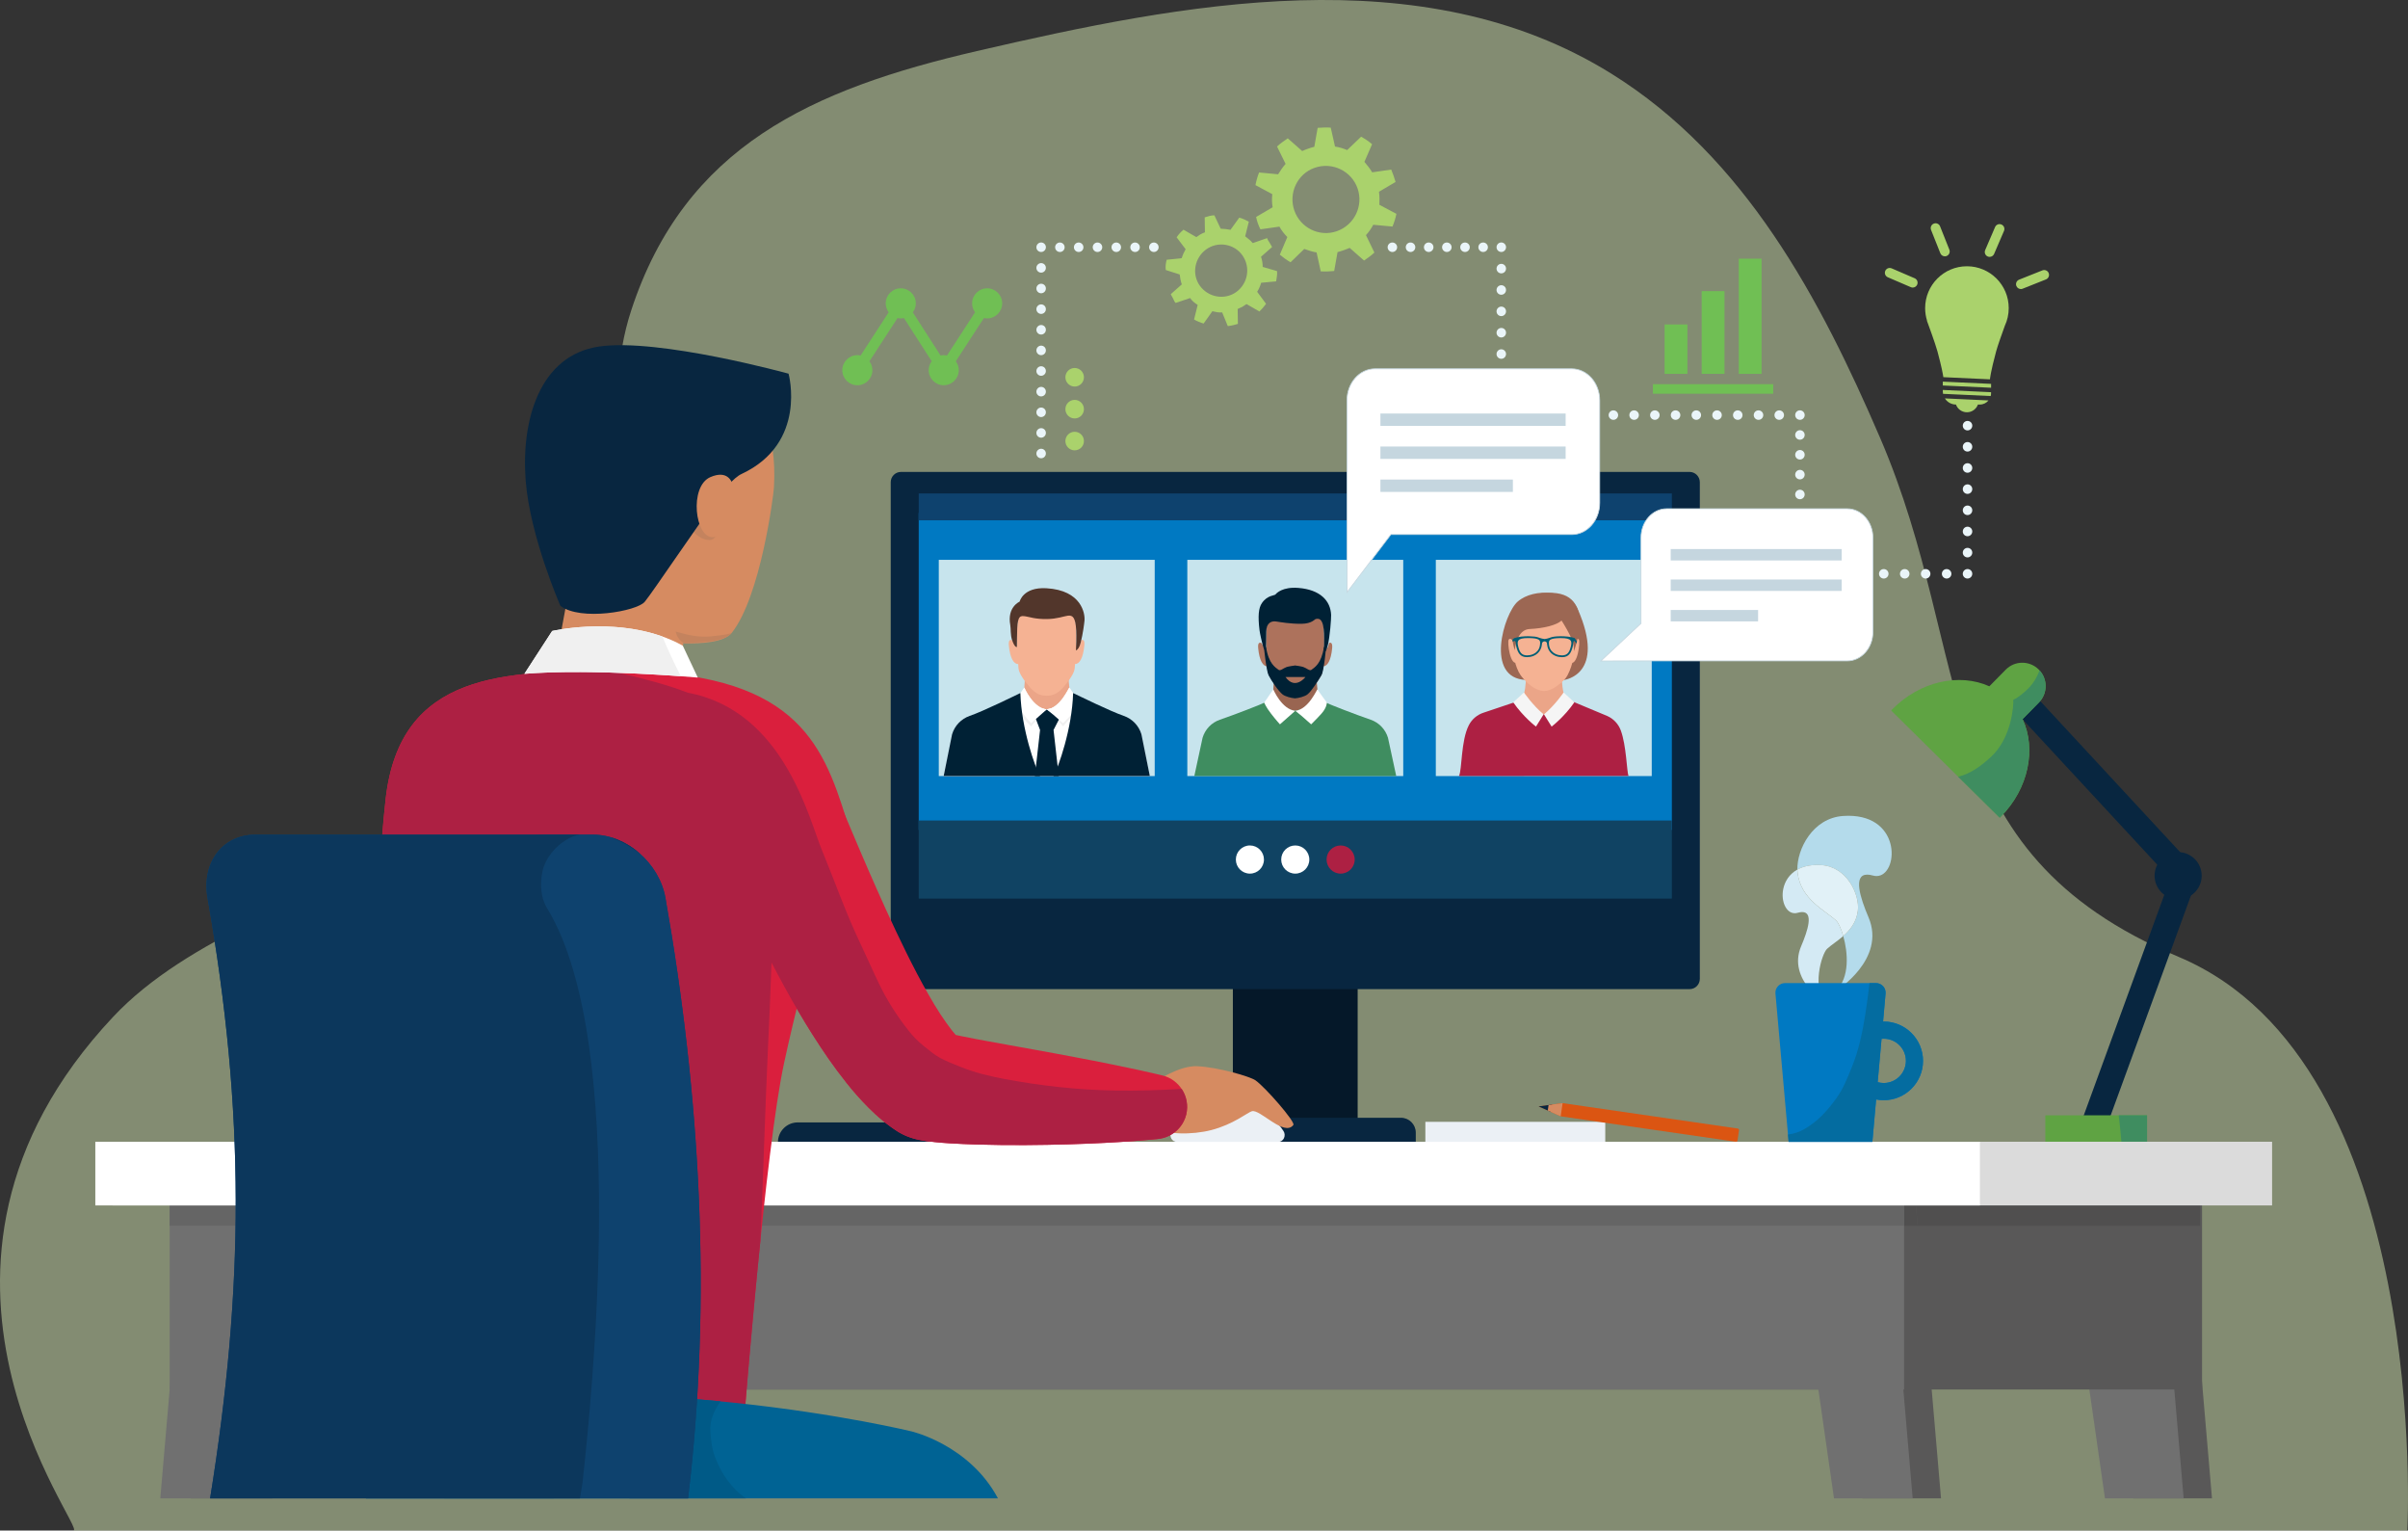<?xml version="1.0" encoding="utf-8"?>
<!-- Generator: Adobe Illustrator 25.0.1, SVG Export Plug-In . SVG Version: 6.00 Build 0)  -->
<svg version="1.1" id="Layer_1" xmlns="http://www.w3.org/2000/svg" xmlns:xlink="http://www.w3.org/1999/xlink" x="0px" y="0px"
	 viewBox="0 0 960 610" style="enable-background:new 0 0 960 610;" xml:space="preserve">
<rect x="0" y="0" width="960" height="610" fill="#333333" stroke="none"/>
<style type="text/css">
	.st0{opacity:0.5;fill:#D4E7B3;}
	.st1{fill:#082640;}
	.st2{fill:#051829;}
	.st3{fill:#0079C2;}
	.st4{fill:#104363;}
	.st5{fill:#0E426E;}
	.st6{fill:#FFFFFF;}
	.st7{fill:#AD2043;}
	.st8{fill:#595858;}
	.st9{fill:#707070;}
	.st10{clip-path:url(#SVGID_2_);fill:#504F4F;}
	.st11{fill:#504F4F;}
	.st12{fill:#656565;}
	.st13{fill:#DBDBDB;}
	.st14{fill:#EBF0F5;}
	.st15{fill:#D68B61;}
	.st16{fill:#DA1F3D;}
	.st17{fill:#006394;}
	.st18{fill:#005A87;}
	.st19{fill:#C4835E;}
	.st20{fill:#E89F77;}
	.st21{fill:#F0F0F0;}
	.st22{fill:#0C375C;}
	.st23{fill:#B4DBEB;}
	.st24{fill:#D4EAF4;}
	.st25{fill:#E1F1F7;}
	.st26{fill:#046CA0;}
	.st27{fill:#DB5512;}
	.st28{fill:#5FA343;}
	.st29{fill:#3F8D60;}
	.st30{fill:#C7E4ED;}
	.st31{fill:#EBA588;}
	.st32{fill:#F5B293;}
	.st33{fill:#52362B;}
	.st34{fill:#002135;}
	.st35{fill:#9C6753;}
	.st36{fill:#F5F5F5;}
	.st37{fill:#025E75;}
	.st38{fill:#996551;}
	.st39{fill:#AD725C;}
	.st40{fill:#AAD26C;}
	.st41{fill:#FFFFFF;stroke:#C5D6DF;stroke-width:0.315;stroke-miterlimit:10;}
	.st42{fill:#C5D6DF;}
	.st43{fill:#70BF54;}
	.st44{clip-path:url(#SVGID_4_);fill:#EAF5F9;}
	.st45{fill:#EAF5F9;}
</style>
<path class="st0" d="M29.27,610c0.02,0,930.46,0,930.46,0s9.9-186.17-91.18-228.64c-101.08-42.46-80.84-118.33-119.07-207
	C725.77,119.37,695.91,62.6,642.33,29.31c-75.61-46.97-171.27-27.83-252.86-8.96c-65.83,15.23-116.44,37.98-137.84,103.41
	c-12.63,38.62,1.56,74.11,1.01,112.79c-1.45,100.71-149.01,106.44-207.48,168.65C-49.55,505.97,35.04,610,29.27,610z"/>
<path class="st1" d="M432.28,447.33H318.04c-4.36,0-7.9,3.54-7.9,7.91h130.03C440.17,450.87,436.64,447.33,432.28,447.33"/>
<rect x="491.51" y="366.46" class="st2" width="49.75" height="82.45"/>
<path class="st1" d="M673.58,188.08H359.2c-2.26,0-4.09,1.83-4.09,4.09v197.95c0,2.26,1.83,4.1,4.09,4.1h314.38
	c2.26,0,4.09-1.83,4.09-4.1V192.17C677.66,189.91,675.83,188.08,673.58,188.08"/>
<rect x="366.27" y="204.44" class="st3" width="300.25" height="126.33"/>
<rect x="366.27" y="327.01" class="st4" width="300.25" height="31.12"/>
<rect x="366.27" y="196.67" class="st5" width="300.25" height="10.7"/>
<path class="st1" d="M558.51,445.48h-84.24c-3.27,0-5.92,2.65-5.92,5.92v3.93h96.08v-3.93
	C564.43,448.13,561.78,445.48,558.51,445.48"/>
<path class="st6" d="M498.3,336.96c-3.1,0-5.6,2.51-5.6,5.61c0,3.1,2.51,5.61,5.6,5.61c3.1,0,5.6-2.51,5.6-5.61
	C503.91,339.48,501.4,336.96,498.3,336.96"/>
<path class="st6" d="M516.39,336.96c-3.1,0-5.61,2.51-5.61,5.61c0,3.1,2.51,5.61,5.61,5.61c3.1,0,5.6-2.51,5.6-5.61
	C521.99,339.48,519.48,336.96,516.39,336.96"/>
<path class="st7" d="M534.48,336.96c-3.1,0-5.61,2.51-5.61,5.61c0,3.1,2.51,5.61,5.61,5.61c3.1,0,5.6-2.51,5.6-5.61
	C540.08,339.48,537.57,336.96,534.48,336.96"/>
<polyline class="st8" points="881.86,597.18 869.66,455.04 830.1,455.04 850.49,597.18 881.86,597.18 "/>
<polyline class="st9" points="870.56,597.18 858.36,455.04 818.79,455.04 839.19,597.18 870.56,597.18 "/>
<path class="st8" d="M108.56,597.18l20.4-142.14H93.89c-1.53,0-3.01,0.42-4.38,0L76.09,597.18H108.56"/>
<rect x="100.58" y="455.04" class="st8" width="777.31" height="98.74"/>
<path class="st8" d="M220.69,597.18l20.4-142.14l-47.4,4.02c-1.53,0-3.01,0.41-4.38,0l-12.1,138.12H220.69"/>
<polyline class="st8" points="773.83,597.18 761.63,455.04 722.06,455.04 742.46,597.18 773.83,597.18 "/>
<polyline class="st9" points="762.53,597.18 750.33,455.04 710.76,455.04 731.16,597.18 762.53,597.18 "/>
<path class="st9" d="M95.21,597.18l20.4-142.14H80.55c-1.53,0-3.01,0.42-4.38,0L63.9,597.18H95.21"/>
<rect x="67.65" y="455.04" class="st9" width="691.46" height="98.74"/>
<g>
	<defs>
		<polyline id="SVGID_1_" points="877.11,488.53 764.51,488.53 761.63,455.04 877.11,455.04 877.11,488.53 		"/>
	</defs>
	<clipPath id="SVGID_2_">
		<use xlink:href="#SVGID_1_"  style="overflow:visible;"/>
	</clipPath>
	<rect x="761.63" y="455.04" class="st10" width="115.48" height="33.49"/>
</g>
<polyline class="st11" points="764.51,488.53 759.11,488.53 759.11,455.04 761.63,455.04 764.51,488.53 "/>
<rect x="67.65" y="455.04" class="st12" width="691.46" height="33.49"/>
<rect x="44.88" y="455.04" class="st13" width="860.94" height="25.38"/>
<rect x="38" y="455.04" class="st6" width="751.33" height="25.38"/>
<path class="st14" d="M501.72,440.82c-4.81-2.31-24.49,1.98-31.11,5.61c-3.01,1.66-3.9,3.89-3.98,5.83
	c-0.06,1.54,1.07,2.83,2.48,2.83h40.56c2.03,0,3.2-2.52,2.01-4.33C509.12,446.84,504.7,442.25,501.72,440.82"/>
<path class="st15" d="M500.51,430.55c-2.13-1.49-14.64-5.18-23.17-5.61c-7.18-0.37-16.44,5.99-16.44,5.99
	c-4.86,5.98-6.2,11.94,0.33,18.35c3.04,2.98,14.01,3.1,21.71,1.1c8.84-2.29,14.41-7.01,16.16-7.51c3.27-0.91,12.82,10.3,16.53,5.49
	C516.55,447.19,504.43,433.29,500.51,430.55"/>
<path class="st16" d="M245.95,267.43c-44.43,0-86.4,0.02-92.2,50.88c-4.18,36.7-6.97,125.48-5.34,157.38
	c1.28,25.09,33.31,89.78,33.31,89.78l115.15-2.4c0,0,8.3-104.94,15.69-139.26c8.22-38.16,24.89-97.19,24.89-97.19
	C327.74,295.19,316.2,267.43,245.95,267.43"/>
<path class="st16" d="M463.42,428.61l-0.09-0.02c0,0-0.21-0.05-0.63-0.15c-0.42-0.1-1.04-0.26-1.85-0.44
	c-1.62-0.38-4.01-0.93-7.05-1.59c-3.04-0.65-6.73-1.44-10.97-2.29c-2.12-0.44-4.37-0.88-6.74-1.34c-2.37-0.48-4.87-0.94-7.47-1.44
	c-2.6-0.51-5.31-0.99-8.11-1.52c-2.8-0.51-5.69-1.04-8.66-1.58c-2.96-0.53-6-1.08-9.1-1.64c-3.1-0.55-6.25-1.11-9.41-1.71
	c-3.17-0.58-6.37-1.17-9.46-1.81c-0.97-0.2-1.93-0.4-2.86-0.6c-0.46-0.52-0.99-1.17-1.53-1.84c-1.45-1.85-3.04-4.08-4.63-6.52
	c-1.59-2.44-3.17-5.06-4.71-7.78c-1.56-2.7-3.09-5.5-4.57-8.33c-1.48-2.84-2.95-5.7-4.36-8.57c-1.42-2.87-2.79-5.74-4.14-8.58
	c-2.68-5.7-5.23-11.29-7.59-16.64c-1.19-2.67-2.34-5.28-3.44-7.82c-1.1-2.53-2.17-4.98-3.17-7.35c-2.03-4.72-3.86-9.07-5.48-12.92
	c-1.61-3.85-3.02-7.21-4.18-9.98c-2.27-5.43-3.56-8.52-3.56-8.52l-0.15-0.36c-5.25-12.52-19.47-18.81-32.33-14.08
	c-13.24,4.86-20.03,19.55-15.18,32.8c0,0,0.33,0.9,0.95,2.59c0.62,1.63,1.51,3.99,2.69,6.96c2.36,5.95,5.84,14.35,10.39,24.31
	c1.14,2.49,2.34,5.08,3.61,7.76c1.28,2.67,2.61,5.43,4.01,8.26c2.82,5.65,5.88,11.59,9.25,17.7c1.67,3.06,3.44,6.16,5.27,9.29
	c1.84,3.13,3.74,6.3,5.77,9.48c2.02,3.18,4.13,6.39,6.38,9.62c2.26,3.22,4.64,6.46,7.25,9.72c2.59,3.26,5.45,6.54,8.78,9.87
	c1.7,1.68,3.46,3.35,5.58,5.07c0.26,0.21,0.5,0.42,0.78,0.64l0.84,0.65c0.57,0.43,1.1,0.85,1.74,1.29l0.93,0.65l0.47,0.32l1.17,0.78
	l0.07,0.04c0,0-0.04-0.03,0.49,0.29c0.39,0.23,0.78,0.45,1.18,0.65c0.33,0.17,0.97,0.48,1.05,0.51c0.34,0.15,0.68,0.3,1.03,0.44
	l0.42,0.16l0.38,0.14l0.38,0.14l0.3,0.1l0.59,0.19l0.49,0.14l0.46,0.13l0.4,0.1c1.04,0.26,1.8,0.4,2.51,0.53
	c0.71,0.13,1.31,0.21,1.91,0.3c1.17,0.16,2.23,0.28,3.24,0.38c2.02,0.2,3.9,0.36,5.74,0.47c3.67,0.22,7.17,0.37,10.59,0.48
	c3.42,0.09,6.76,0.16,10.01,0.2c3.26,0.02,6.43,0.04,9.51,0.03c6.17-0.04,11.98-0.14,17.35-0.3c2.68-0.09,5.25-0.16,7.7-0.27
	c2.44-0.1,4.76-0.2,6.94-0.32c4.35-0.22,8.15-0.48,11.28-0.7c3.13-0.23,5.59-0.45,7.27-0.61c0.84-0.07,1.48-0.14,1.92-0.18
	c0.44-0.04,0.67-0.07,0.67-0.07c5.25-0.54,9.86-4.32,11.18-9.75C474.54,437.24,470.31,430.29,463.42,428.61"/>
<g>
	<path class="st7" d="M444.6,434.63c-14.78-0.22-29.65-1.88-44.19-4.61c-5.98-1.12-11.92-2.56-17.56-4.85
		c-2.61-1.06-5.53-2.16-8.07-3.55c-2.45-1.33-4.64-3.26-6.79-4.97c-2.16-1.72-4.04-3.71-5.75-5.87c-4.73-6-8.61-12.09-11.92-18.97
		c-2.51-5.22-4.81-10.53-7.31-15.76c-5.71-11.94-10.11-24.54-15.15-36.79c-5.2-12.1-14.98-55.97-53.63-63.17
		c-8.65-3.36-17.67-5.58-26.68-7.74c-0.94-0.23-1.85-0.54-2.72-0.92c-44,0-85.3,0.46-91.05,50.88
		c-4.18,36.7-6.97,125.48-5.34,157.38c1.28,25.09,33.31,89.78,33.31,89.78l115.15-2.4c0,0,2.63-33.22,6.24-68.39
		c1.14-25.82,1.85-51.66,3.05-77.49c0.52-11.19,1.03-22.38,1.39-33.57c1.69,3.25,3.45,6.58,5.31,9.95c1.67,3.06,3.44,6.16,5.27,9.29
		c1.84,3.13,3.74,6.3,5.77,9.48c2.02,3.18,4.13,6.39,6.38,9.62c2.26,3.22,4.64,6.46,7.25,9.72c2.59,3.26,5.45,6.54,8.78,9.87
		c1.7,1.68,3.46,3.35,5.58,5.07c0.26,0.21,0.5,0.42,0.78,0.64l0.84,0.65c0.57,0.43,1.1,0.85,1.74,1.29l0.93,0.65l0.47,0.32
		l1.17,0.78l0.07,0.04c0,0-0.04-0.03,0.49,0.29c0.39,0.23,0.78,0.45,1.18,0.65c0.33,0.17,0.97,0.48,1.05,0.51
		c0.34,0.15,0.68,0.3,1.03,0.44l0.42,0.16l0.38,0.14l0.38,0.14l0.3,0.1l0.59,0.19l0.49,0.14l0.46,0.13l0.4,0.1
		c1.04,0.26,1.8,0.4,2.51,0.53c0.71,0.13,1.31,0.21,1.91,0.3c1.17,0.16,2.23,0.28,3.24,0.38c2.02,0.2,3.9,0.36,5.74,0.47
		c3.67,0.22,7.17,0.37,10.59,0.48c3.42,0.09,6.76,0.16,10.01,0.2c3.26,0.02,6.43,0.04,9.51,0.03c6.17-0.04,11.98-0.14,17.35-0.3
		c2.68-0.09,5.25-0.16,7.7-0.27c2.44-0.1,4.76-0.2,6.94-0.32c4.35-0.22,8.15-0.48,11.28-0.7c3.13-0.23,5.59-0.45,7.27-0.61
		c0.84-0.07,1.48-0.14,1.92-0.18c0.44-0.04,0.67-0.07,0.67-0.07c5.25-0.54,9.86-4.32,11.18-9.75c0.88-3.64,0.13-7.29-1.8-10.18
		C462.25,434.51,453.42,434.76,444.6,434.63"/>
	<path class="st17" d="M145.91,597.18h251.95c-11.4-21.41-34.48-26.71-34.48-26.71s-113.6-27.69-217.47-7.48
		C137.58,564.6,145.91,597.18,145.91,597.18C145.91,597.24,145.91,597.11,145.91,597.18"/>
	<path class="st18" d="M145.91,597.18h151.51c-1.93-1.31-3.72-2.83-5.3-4.66c-3.54-4.09-5.26-7.18-7.18-12.18
		c-1.18-3.09-1.46-6.54-1.72-9.8c-0.35-4.3,1.5-8.57,4.06-12.03c-40.51-3.91-92.03-5.12-141.37,4.47
		C137.58,564.6,145.91,597.18,145.91,597.18C145.91,597.24,145.91,597.11,145.91,597.18"/>
</g>
<polyline class="st15" points="222.54,258.11 272.22,258.11 276.52,222.24 229.94,218.09 222.54,258.11 "/>
<path class="st15" d="M253.92,146.59c-25.73,2.05-44.9,24.89-42.82,51.01c2.08,26.13,24.61,45.64,50.34,43.59l0.06,0
	c3.09-0.25,5.81,2.02,6.06,5.12l0.39,4.95c0.23,2.85,2.56,5.07,5.42,5.14c5.91,0.13,15.32-0.32,18.41-4.24
	c11.4-14.43,16.58-54.39,16.78-58.02C311.05,148.77,279.65,144.54,253.92,146.59"/>
<path class="st19" d="M279.95,253.72c-4-0.17-6.68-0.94-10.58-2.02c0.47,2.58,2.72,4.83,3.99,4.71c5.79-0.55,15.01-0.31,18.26-4.06
	c-2.77,0.74-5.71,1.02-8.52,1.3C282.05,253.75,281,253.76,279.95,253.72"/>
<path class="st19" d="M288.76,200.32c-0.37-0.39-0.74-0.76-1.13-1.12c-0.97-0.61-1.97-1.18-2.99-1.69
	c-1.23-0.45-2.48-0.86-3.75-1.22c-0.68,0.69-1.35,1.38-2.05,2.05c-2.06,1.98-4.18,3.91-6.28,5.86c-0.27,0.25-0.53,0.51-0.79,0.76
	c2.3,2,2.18,6.17,7.77,9.43l0.05,0.02c7.67,3.47,6.08-5,7.53-6.73c0.93-1.32,1.79-2.68,2.56-4.11c0.07-0.22,0.13-0.45,0.19-0.68
	v-0.05c-0.11-0.4-0.22-0.8-0.35-1.19C289.28,201.2,289.03,200.76,288.76,200.32"/>
<path class="st20" d="M258.69,161.54c-0.96-3.58-0.96-7.16,0-10.74c0.64-1.53,1.28-3.05,1.93-4.58c-2.26,0.06-4.5,0.19-6.7,0.36
	c-25.73,2.05-44.9,24.89-42.82,51.01c0.84,10.52,4.99,19.96,11.33,27.36c4.96,0.27,9.93,0.25,14.87-0.23
	c3.16-0.55,6.26-1.33,9.28-2.41c1.5-0.75,2.96-1.58,4.36-2.51c0.98-0.88,1.9-1.81,2.78-2.78c0.9-1.38,1.7-2.8,2.42-4.28
	c1.76-4.79,2.94-9.77,3.76-14.82c1.11-10.2,0.95-20.55-0.22-30.74C259.39,165.31,259.06,163.42,258.69,161.54"/>
<path class="st1" d="M238.91,138.1c-23.74,3.42-31.25,29.29-29.32,53.62c1.77,22.28,13.83,49.74,13.83,49.74
	c8,6.16,30.45,2.15,33.6-1.6c3.15-3.75,21.68-31.46,29.39-41.59c2.22-2.91,5.93-7.83,9.23-9.37c26.39-12.3,18.74-39.97,18.74-39.97
	S262.68,134.68,238.91,138.1"/>
<path class="st15" d="M283.21,190.15c-8.58,3.69-6.18,24.51,1.16,23.93c6.52-0.52,7.82-15.42,8.03-18.75
	c0.03-0.55-0.01-1.1-0.14-1.63C291.77,191.64,289.9,187.28,283.21,190.15"/>
<path class="st6" d="M220.14,251.47l-11.08,17.08c27.65-2.24,69.13,1.5,69.13,1.5l-5.98-12.72
	C249.38,244.67,220.14,251.47,220.14,251.47"/>
<path class="st21" d="M220.14,251.47l-11.08,17.08c20.83-1.69,49.5,0.02,62.38,0.96c-2.64-5.17-5.15-10.44-7.36-15.83
	C243.01,246.15,220.14,251.47,220.14,251.47"/>
<path class="st5" d="M241.91,357.9c13.93,79,18.56,159.81,9.01,239.28h23.39c9.55-79.47,4.91-160.28-9.01-239.28
	c-2.46-13.98-15.62-25.25-28.84-25.25h-23.39C226.3,332.64,239.45,343.91,241.91,357.9"/>
<path class="st5" d="M83.76,597.18h190.56c9.55-79.47,4.91-160.28-9.01-239.28c-2.46-13.98-15.62-25.25-28.85-25.25H101.82
	c-13.24,0-21.55,11.27-19.09,25.25C97.83,443.57,97.29,513.33,83.76,597.18"/>
<path class="st22" d="M249.73,336.65c1.91,1.09,3.72,2.3,5.44,3.6c-3.54-3.15-7.72-5.49-12.11-6.69
	C245.33,334.49,247.62,335.44,249.73,336.65"/>
<path class="st22" d="M83.76,597.18H231.2c0.33-2.1,0.67-4.09,0.99-5.92c3.66-33.26,18.61-174.94-13.8-228.81
	c-2.95-4.59-3.21-10.39-2.03-15.56c1.1-4.81,5.08-9.62,9.27-12.07c1.73-1.11,3.57-1.83,5.51-2.18H101.82
	c-13.24,0-21.55,11.27-19.09,25.25C97.83,443.57,97.29,513.33,83.76,597.18"/>
<path class="st23" d="M731.99,394.88c5.51-5.36,4.74-15.28,2.86-21.82c2.76-2.42,5.28-5.54,5.83-10.14
	c0.75-6.25-4.18-17.45-14.57-18.13c-0.56-0.04-1.1-0.05-1.62-0.05c-3.29,0-5.9,0.7-7.93,1.83c-0.18-7.97,6.01-20.57,18.3-21.37
	c0.7-0.04,1.37-0.07,2.03-0.07c10.78,0,15.77,6.01,16.97,12.01c1.2,6.01-1.38,12.01-5.74,12.01c-0.46,0-0.94-0.07-1.45-0.21
	c-0.87-0.25-1.62-0.36-2.27-0.36c-5.72,0-2.8,9.24,0.52,17C752.09,382.38,731.99,394.88,731.99,394.88"/>
<path class="st24" d="M728.41,400.54c0,0-16.08-10-10.34-23.44c2.65-6.21,5-13.6,0.42-13.6c-0.51,0-1.11,0.09-1.81,0.29
	c-0.4,0.12-0.79,0.17-1.16,0.17c-3.49,0-5.56-4.81-4.6-9.61c0.6-2.98,2.35-5.95,5.64-7.78c0.01,0.44,0.04,0.87,0.09,1.29
	c1.28,10.62,10.95,14.95,15.37,19.04c0.83,0.78,1.96,3.1,2.84,6.16c-2.34,2.05-4.85,3.59-6.47,5.1
	C726.29,380.09,721.94,394.24,728.41,400.54"/>
<path class="st25" d="M734.86,373.05c-0.88-3.06-2-5.38-2.84-6.16c-4.42-4.1-14.09-8.43-15.37-19.04c-0.05-0.41-0.08-0.84-0.09-1.29
	c2.03-1.13,4.64-1.83,7.93-1.83c0.52,0,1.06,0.02,1.62,0.05c10.38,0.68,15.32,11.88,14.57,18.13
	C740.13,367.51,737.61,370.64,734.86,373.05"/>
<path class="st3" d="M751.01,407.13c-0.09,0-0.19,0.01-0.28,0.01l0.99-11.18c0.2-2.23-1.56-4.15-3.8-4.15h-36.3
	c-2.24,0-4,1.92-3.8,4.15l5.26,59.12h33.38l1.5-16.9c0.99,0.2,2,0.3,3.04,0.3c8.63,0,15.66-7.03,15.66-15.67
	S759.64,407.13,751.01,407.13 M751.01,431.63c-0.84,0-1.66-0.12-2.43-0.34l1.54-17.27c0.29-0.03,0.59-0.04,0.89-0.04
	c4.86,0,8.82,3.96,8.82,8.83C759.82,427.67,755.87,431.63,751.01,431.63z"/>
<path class="st26" d="M751.01,407.13c-0.09,0-0.19,0.01-0.28,0.01l0.99-11.18c0.2-2.23-1.56-4.15-3.8-4.15h-2.6
	c-0.49,4.24-1.05,8.46-1.71,12.68c-1.1,6.99-2.59,14.02-5.25,20.6c-1.76,4.35-3.51,8.84-6.29,12.66
	c-3.57,4.91-7.19,8.99-12.49,12.12c-2.14,1.26-4.43,2.02-6.76,2.3l0.26,2.92h33.38l1.5-16.9c0.99,0.2,2,0.3,3.04,0.3
	c8.63,0,15.66-7.03,15.66-15.67S759.64,407.13,751.01,407.13 M751.01,431.63c-0.84,0-1.66-0.12-2.43-0.34l1.54-17.27
	c0.29-0.03,0.59-0.04,0.89-0.04c4.86,0,8.82,3.96,8.82,8.83C759.82,427.67,755.87,431.63,751.01,431.63z"/>
<rect x="568.25" y="447.1" class="st14" width="71.72" height="7.98"/>
<path class="st27" d="M692.81,449.78l-69.84-10.13l-9.56,1.3l8.8,3.96l69.85,10.13c0.31,0.04,0.59-0.17,0.64-0.48l0.6-4.14
	C693.33,450.11,693.12,449.82,692.81,449.78"/>
<polyline class="st1" points="618.38,443.19 618.81,440.21 613.4,440.95 618.38,443.19 "/>
<polyline class="st15" points="617.05,442.59 622.2,444.91 622.97,439.64 617.37,440.41 617.05,442.59 "/>
<path class="st1" d="M868.36,339.61c-5.19,0-9.39,4.21-9.39,9.4c0,5.19,4.2,9.4,9.39,9.4s9.39-4.21,9.39-9.4
	C877.74,343.82,873.54,339.61,868.36,339.61"/>
<polyline class="st1" points="799.7,279.51 865.19,350.18 829.45,448.03 838.92,451.5 876.78,347.84 807.1,272.64 799.7,279.51 "/>
<path class="st28" d="M812.76,266.81L812.76,266.81c-3.65-3.61-9.54-3.57-13.14,0.09l-6.52,6.62c-11.93-5.36-27.63-2.07-38.7,9.17
	c-0.15,0.15-0.3,0.32-0.45,0.48l43.29,42.75c0.15-0.15,0.31-0.3,0.47-0.46c11.08-11.24,14.15-27,8.64-38.87l6.52-6.62
	C816.46,276.31,816.42,270.42,812.76,266.81"/>
<path class="st29" d="M813.09,267.15c-0.94,2.71-2.52,5.27-4.37,7.13c-1.56,1.56-4,3.72-6.09,4.63c0.19,2.18-0.63,15.13-8.84,22.7
	c-3.87,3.57-8.08,6.75-13.13,7.95l16.57,16.36c0.15-0.15,0.31-0.3,0.47-0.46c11.08-11.24,14.15-27,8.64-38.87l6.52-6.62
	C816.35,276.42,816.42,270.78,813.09,267.15"/>
<rect x="815.41" y="444.5" class="st28" width="40.56" height="10.52"/>
<path class="st29" d="M844.68,444.5c0.41,3.5,0.77,7.01,1.06,10.52h10.23V444.5H844.68"/>
<rect x="374.27" y="223.12" class="st30" width="86.08" height="86.18"/>
<rect x="473.35" y="223.12" class="st30" width="86.08" height="86.18"/>
<rect x="572.42" y="223.12" class="st30" width="86.08" height="86.18"/>
<path class="st31" d="M425.91,269.74c0.02-0.03-17.33,1.09-17.33,1.09c-0.14,1.44-0.22,3.79-0.26,4.19
	c-0.11,1.08-0.34,2.03-0.63,2.87l0.14-0.2c0,0,4.25,6.65,9.48,7.16c5.15-0.5,9.54-6.94,9.68-7.14c-0.26-0.8-0.47-1.68-0.57-2.68
	C426.38,274.65,426.04,271.05,425.91,269.74"/>
<path class="st32" d="M431.02,255.16c-0.35,2.69-1.96,3.34-1.93,1.64c0.04-1.87,0.01-3.87-0.1-6.33c-0.24-5.32-1.39-6.66-3.34-6.38
	c-1.61,0.23-15.18,0.23-16.79,0c-1.96-0.28-3.1,1.06-3.34,6.38c-0.11,2.46-0.14,4.46-0.1,6.33c0.03,1.69-0.75,0.18-1.93-1.64
	c-0.75-0.32-1.5-0.14-1.29,2.09c0.46,5.02,1.95,7.45,3.72,7.4c0.15,2.15-0.02,2.88,2.31,6.31c2.76,3.51,4.61,6.31,9.02,6.31
	c4.41,0,6.27-2.8,9.02-6.31c2.33-3.43,2.17-4.16,2.31-6.31c1.77,0.06,3.25-2.37,3.72-7.4C432.52,255.01,431.77,254.83,431.02,255.16
	"/>
<path class="st33" d="M417.16,234.44c-9.33-0.53-10.66,5.34-10.66,5.34s-5.07,2.14-3.73,9.34c0.27,1.48,0.01,3.88,0.74,6.04
	c0.96,2.84,1.89,2.89,1.9,2.59c0.05-1.87,0.02-4.81,0.13-7.27c0.24-5.32,1.39-5.11,3.34-4.83c1.67,0.24,3.7,1.13,8.53,1.07
	c4.03-0.05,6.59-1.1,8.27-1.33c1.96-0.28,3.1,0.61,3.37,5.92c0.11,2.18,0.01,6.79-0.1,7.94c0.71-0.33,1.44-1.29,1.9-3.16
	c0.9-3.62,1.38-7.44,1.51-8.77C432.61,244.65,431.27,235.25,417.16,234.44"/>
<path class="st6" d="M448.01,286.38c-5.96-2.06-16.94-6.27-18.04-6.94c-0.49,0.66-12.87,3.29-12.87,3.29s-11.96-2.63-12.45-3.29
	c-1.1,0.67-12.08,4.88-18.04,6.94c-3.39,1.17-6.01,3.9-7.04,7.34l-3.36,15.58h82.19l-3.36-15.58
	C454.02,290.28,451.4,287.55,448.01,286.38"/>
<path class="st21" d="M408.37,274.03l-3.7,5.36c0,0-0.18,2.49,2.11,5.45c1.92,2.48,4.29,4.64,4.29,4.64l4.23-4.96l2.02-1.78
	C411.8,282.2,408.37,274.03,408.37,274.03"/>
<path class="st21" d="M417.32,282.73l2.64,2.15l3.82,4.6c0,0,2.32-2.53,4.2-4.64c2.22-2.49,2.19-5.45,2.19-5.45s-3.2-4.29-3.84-5.36
	C426.2,273.81,422.74,282.21,417.32,282.73"/>
<polyline class="st34" points="417.34,282.76 417.34,282.73 417.33,282.75 417.31,282.73 417.31,282.76 412.57,285.49 
	414.64,290.92 412.57,309.3 422.09,309.3 420.02,290.92 422.44,286.21 417.34,282.76 "/>
<path class="st6" d="M408.37,274.03l-3.7,5.36c0,0,0.56,1.65,2.85,4.6c1.92,2.48,3.55,4.25,3.55,4.25l4.23-3.73l2.02-1.78
	C411.8,282.2,408.37,274.03,408.37,274.03"/>
<path class="st6" d="M417.32,282.73l2.64,2.15l3.82,3.36c0,0,2.32-2.25,4.2-4.37c2.22-2.49,2.19-4.48,2.19-4.48s-3.2-4.29-3.84-5.36
	C426.2,273.81,422.74,282.21,417.32,282.73"/>
<path class="st34" d="M386.61,285.31c-3.39,1.17-6.01,3.9-7.04,7.34l-3.36,16.65h38.42c-1.96-3.45-7.44-18.95-7.83-33.09
	C404.55,277.28,392.15,283.4,386.61,285.31"/>
<path class="st34" d="M448.01,285.31c-5.54-1.91-17.94-8.03-20.19-9.1c-0.39,14.14-5.88,29.64-7.83,33.09h38.42l-3.36-16.65
	C454.02,289.21,451.4,286.48,448.01,285.31"/>
<path class="st35" d="M605.08,239.74c-5.54,4.78-13.22,30.65,3.24,31.23h15.29c0,0,16.86-2.05,5.41-28.17
	C625.77,235.39,611.67,234.04,605.08,239.74"/>
<path class="st31" d="M622.61,269.74c-1.17,0.68-4.93,3.07-6.27,3.17h-0.74c-0.05,0-0.09-0.01-0.14-0.02
	c-0.05,0.01-0.09,0.01-0.14,0.02h-0.74c-1.33-0.1-5.1-1.26-6.26-1.94c-0.01,0.57-0.25,6.07-1.72,7.23
	c-0.16,0.11-2.92,2.81-6.35,4.25c2.44,2.47,9.71,6,14.79,5.92c0,0,0.15,0,0.43-0.02c0.28,0.02,0.43,0.02,0.43,0.02
	c5.08,0.08,12.35-3.45,14.79-5.92c-3.43-1.45-6.19-4.14-6.35-4.25C622.85,277.04,622.62,270.31,622.61,269.74"/>
<path class="st7" d="M640.69,285.32l-13.67-5.71c0,0-0.23,5.09-11.21,5.09c-9.82,0-10.58-5.29-10.58-5.29l-13.73,4.61
	c-2.58,0.82-4.72,2.64-5.94,5.05c-3.16,6.2-2.64,17.54-3.9,20.2c12.85,0.09,21.95-0.03,33.45-0.03c11.4,0,22.04,0,34.14,0
	c-0.73-1.65-0.83-12.06-3.1-18.16C645.19,288.49,643.22,286.42,640.69,285.32"/>
<path class="st32" d="M621.14,245.79l-17.77,3.25c0,0-1.85,13.17,2.89,20.12c0,0,2.25,3.18,5.36,5c1.11,0.65,2.33,1.13,3.61,1.22
	h0.71c1.75-0.13,3.41-0.98,4.81-2.01c2.47-1.82,3.46-2.9,4.16-4.21c4.66-8.8,2.76-20.71,2.76-20.71L621.14,245.79"/>
<path class="st32" d="M601.51,254.86c-0.74,0.91,0.59,11.2,3.56,9.03l-1.74-8.24C603.34,255.65,602.25,253.96,601.51,254.86"/>
<path class="st32" d="M626.53,255.73l-0.68,8.16c2.97,2.17,4.31-8.12,3.56-9.03C628.68,253.96,626.53,255.73,626.53,255.73"/>
<path class="st35" d="M617.27,236.26c-20.72,0.64-13.37,23.07-13.36,22.86c0.17-2.62,1.61-8.22,5.82-8.42
	c5.95-0.28,10.83-1.59,12.83-3.38c0,0,1.83,2.85,3.29,5.76c1.07,2.13,1.79,4.14,1.6,6.47C627.43,259.64,636.97,235.65,617.27,236.26
	"/>
<path class="st36" d="M607.56,275.98l-4.28,3.93c4.07,5.91,9.07,9.67,9.07,9.67l3.04-4.88C610.95,281,607.56,275.98,607.56,275.98"
	/>
<path class="st36" d="M615.54,284.7l3.04,4.88c0,0,5-3.77,9.07-9.67l-4.29-3.93C623.37,275.98,619.98,281,615.54,284.7"/>
<path class="st37" d="M627.79,254.33l-0.01-0.01l0.02-0.02c0,0-1.97-0.66-4.38-0.71l0.04,0.01c-0.34-0.02-0.71-0.03-1.11-0.03
	c-0.17,0-0.35,0-0.54,0.01c-1.65,0.03-2.83,0.18-3.63,0.48c-0.12,0.04-0.26,0.09-0.41,0.15c-0.47,0.19-1.56,0.46-1.98,0.48
	c-0.42-0.02-1.58-0.29-2.05-0.48c-0.17-0.07-0.32-0.12-0.44-0.16c-0.8-0.3-1.97-0.44-3.6-0.47c-0.18,0-0.36-0.01-0.54-0.01
	c-0.36,0-0.7,0.01-1.01,0.02l0.03-0.01c-2.41,0.05-4.38,0.71-4.38,0.71c-0.06,0-0.12,0.02-0.16,0.06v0l-0.69,0.57l0.12,0.8
	l0.73-0.27h0.1c0,0,0.32,0.1,0.36,0.59c0.01,0.12,0.03,0.21,0.04,0.27c0.01,0.37,0.06,0.78,0.17,1.25c0.62,2.61,1.58,4.35,4.27,4.35
	c0.4,0,0.83-0.04,1.3-0.12c2.02-0.33,4.35-1.82,4.67-4.91l0.01,0.04c0-0.07,0-0.14,0-0.2c0.01-0.05,0.01-0.1,0.01-0.15
	c0.07-0.87,0.84-0.96,1.01-0.95v0.01l0.04-0.01l0.04,0.01v-0.01c0.15,0,0.83,0.09,0.92,0.82c0.01,0.12,0.02,0.25,0.03,0.37
	c0,0.04,0,0.08,0,0.12l0.01-0.03c0.33,3.08,2.65,4.56,4.67,4.9c0.47,0.08,0.91,0.12,1.3,0.12c2.69,0,3.65-1.74,4.27-4.35
	c0.12-0.5,0.17-0.94,0.17-1.33c0.01-0.05,0.02-0.12,0.02-0.2c0.03-0.49,0.36-0.59,0.36-0.59h0.1l0.04-0.01l0.73,1.04l0.24-0.81
	l-0.91-1.38L627.79,254.33 M609.94,261.09c-0.42,0.07-0.82,0.11-1.17,0.11c-2.24,0-3-1.38-3.56-3.76c-0.25-1.05-0.2-1.76,0.17-2.22
	c0.5-0.63,1.67-0.92,3.79-0.92c0.16,0,0.33,0,0.51,0c3.98,0.07,4.31,0.87,4.32,1.82C614.05,260.21,610.63,260.98,609.94,261.09z
	 M626.3,257.44c-0.56,2.38-1.33,3.76-3.56,3.76c-0.35,0-0.74-0.04-1.17-0.11c-0.69-0.11-4.11-0.89-4.07-4.96
	c0.01-0.95,0.34-1.75,4.32-1.82c0.17,0,0.34,0,0.51,0c2.12,0,3.28,0.28,3.78,0.92C626.5,255.69,626.55,256.39,626.3,257.44z"/>
<path class="st38" d="M524.82,270.56l-16.97,1.07c-0.14,1.41-0.22,3.71-0.26,4.1c-0.11,1.06-0.33,1.98-0.62,2.81l0.14-0.2
	c0,0,4.16,6.52,9.29,7.01c5.05-0.49,9.34-6.79,9.47-6.99c-0.26-0.78-0.46-1.65-0.56-2.63C525.27,275.37,524.94,271.84,524.82,270.56
	"/>
<path class="st39" d="M529.82,256.27c-0.34,2.64-1.92,3.27-1.89,1.61c0.04-1.83,0.01-3.79-0.1-6.2c-0.23-5.21-1.36-6.52-3.27-6.25
	c-1.57,0.22-14.87,0.22-16.44,0c-1.92-0.28-3.04,1.04-3.27,6.25c-0.11,2.41-0.14,4.37-0.1,6.2c0.03,1.66-0.74,0.17-1.89-1.61
	c-0.74-0.32-1.46-0.14-1.26,2.04c0.46,4.92,1.91,7.3,3.64,7.24c0.15,2.1-0.02,2.82,2.27,6.18c2.7,3.44,4.52,6.18,8.84,6.18
	s6.14-2.74,8.84-6.18c2.29-3.35,2.12-4.07,2.27-6.18c1.73,0.06,3.18-2.32,3.64-7.24C531.28,256.13,530.55,255.96,529.82,256.27"/>
<path class="st34" d="M517.6,234.31c-6.2-0.49-8.66,2.04-9.06,2.57c-0.41,0.54-3.26,0.27-5.45,3.47c-1.37,1.99-1.63,5.23-0.96,10.82
	c0.18,1.46,1.08,5.25,1.29,6c0.8,2.83,1.28,1.94,1.29,1.64c0.04-1.83,0.1-4.71,0.12-7.12c0.03-3.38,1.97-4.28,3.89-4
	c1.64,0.23,5.53,0.98,10.26,0.92c3.95-0.05,5.12-1.79,5.57-1.9c1.88-0.46,3.04,0.6,3.3,5.8c0.11,2.13,0.01,6.65-0.1,7.78
	c0.69-0.32,1.14-1.27,1.6-3.1c0.88-3.55,1.38-10.81,1.33-12.11C530.44,239.43,526.34,235,517.6,234.31"/>
<path class="st29" d="M546.46,286.85c-5.84-2.01-16.59-6.14-17.67-6.8c-0.48,0.64-12.61,3.22-12.61,3.22s-11.71-2.58-12.19-3.22
	c-1.07,0.66-11.82,4.78-17.67,6.8c-3.32,1.14-5.88,3.82-6.89,7.19l-3.29,15.26h80.5l-3.29-15.26
	C552.34,290.68,549.78,288,546.46,286.85"/>
<path class="st34" d="M522.82,266.96c-0.71,0.56-1.91-0.69-3.23-1.13c-0.75-0.26-2.96-0.59-3.26-0.61c0,0-2.62,0.35-3.37,0.61
	c-1.31,0.44-2.52,1.69-3.23,1.13c-1.22-0.95-3.97-2.37-4.99-9.08l-0.89-0.31c0,0,0.96,9.76,1.9,11.57c1.21,2.31,3.81,6.19,5.58,7.62
	c1.02,0.82,3.48,1.46,4.89,1.56v0.01l0.06,0l0.06,0v-0.01c1.41-0.1,3.87-0.73,4.89-1.56c1.77-1.43,3.95-5.03,5.57-7.62
	c1.09-1.73,1.9-11.57,1.9-11.57l-0.89,0.31C526.79,264.6,524.05,266.01,522.82,266.96"/>
<path class="st39" d="M520.44,269.82h-7.95C516.36,275.2,520.44,269.82,520.44,269.82"/>
<path class="st6" d="M507.63,274.76l-3.62,5.25c0,0,0.54,1.62,2.79,4.51c1.88,2.43,3.48,4.16,3.48,4.16l4.14-3.65l1.98-1.75
	C511,282.76,507.63,274.76,507.63,274.76"/>
<path class="st6" d="M516.39,283.28l2.59,2.1l3.74,3.3c0,0,2.27-2.21,4.12-4.28c2.18-2.44,2.15-4.39,2.15-4.39s-3.13-4.2-3.76-5.25
	C525.09,274.54,521.7,282.77,516.39,283.28"/>
<path class="st40" d="M428.44,154.06c-2.04,0-3.7-1.66-3.7-3.7c0-2.04,1.65-3.7,3.7-3.7c2.04,0,3.69,1.66,3.69,3.7
	C432.13,152.4,430.48,154.06,428.44,154.06"/>
<path class="st40" d="M428.44,166.77c-2.04,0-3.7-1.66-3.7-3.7c0-2.04,1.65-3.7,3.7-3.7c2.04,0,3.69,1.66,3.69,3.7
	C432.13,165.11,430.48,166.77,428.44,166.77"/>
<path class="st40" d="M428.44,172.08c-2.04,0-3.7,1.66-3.7,3.7c0,2.04,1.65,3.7,3.7,3.7c2.04,0,3.69-1.66,3.69-3.7
	C432.13,173.73,430.48,172.08,428.44,172.08"/>
<path class="st40" d="M549.76,76.42l6.61-3.9c-0.28-0.84-0.5-1.67-0.79-2.49c-0.29-0.82-0.63-1.6-0.94-2.45l-7.59,1.1
	c-0.93-1.55-1.99-2.88-3.1-4.17l3.06-7.04c-1.34-1.15-2.84-2.15-4.38-2.99l-5.55,5.33c-1.47-0.63-3.13-1.15-4.85-1.4l-1.7-7.53
	c-1.73-0.16-3.48-0.02-5.22,0.07l-1.33,7.55c-0.82,0.18-1.7,0.48-2.54,0.78c-0.79,0.28-1.56,0.56-2.29,0.92l-5.76-5.07
	c-1.58,1.07-2.94,2.03-4.27,3.26l3.41,6.93c-1.12,1.24-2.06,2.68-2.98,4.14l-7.59-0.72c-0.63,1.6-1.11,3.31-1.44,5.04l6.71,3.61
	c-0.18,1.75-0.19,3.45,0.14,5.21l-6.6,3.87c0.19,0.89,0.41,1.72,0.7,2.53c0.29,0.82,0.63,1.6,1.03,2.4l7.58-1.08
	c0.83,1.56,1.91,2.9,3.14,4.16l-2.99,7.02c1.34,1.13,2.77,2.16,4.27,3.03l5.47-5.31c1.64,0.58,3.27,1.12,4.92,1.39l1.65,7.54
	c1.8,0.11,3.46,0.03,5.36-0.14l1.34-7.53c0.79-0.2,1.57-0.46,2.36-0.73c0.84-0.3,1.72-0.62,2.47-0.96l5.74,5.05
	c1.42-0.99,2.87-2,4.12-3.19l-3.36-6.94c1.19-1.26,2.15-2.71,2.91-4.13l7.67,0.71c0.67-1.63,1.22-3.36,1.56-5.07l-6.78-3.59
	C550,79.9,550,78.19,549.76,76.42 M532.94,92.15c-6.91,2.42-14.5-1.32-16.92-8.24c-2.42-6.93,1.17-14.61,8.08-17.03
	c7.05-2.47,14.69,1.26,17.12,8.19C543.64,82,539.99,89.68,532.94,92.15z"/>
<path class="st40" d="M503.4,106.38c0.01-1.35-0.23-2.77-0.67-4.05l4.42-3.89c-0.31-0.59-0.65-1.18-1.07-1.83
	c-0.37-0.49-0.74-1.14-0.94-1.71l-5.71,1.99c-0.89-1.1-1.98-1.89-3.01-2.72l1.45-5.82c-1.23-0.69-2.47-1.24-3.81-1.62l-3.5,4.86
	c-1.37-0.25-2.71-0.43-3.9-0.43l-2.52-5.34c-1.16-0.03-2.64,0.41-3.86,0.81l0.09,5.96c-0.71,0.29-1.26,0.5-1.75,0.79
	c-0.66,0.42-1.25,0.84-1.67,1.12l-5.14-2.96c-1.14,1.01-1.96,1.88-2.72,3.04l3.59,4.74c-0.7,1.21-1.23,2.42-1.59,3.58l-5.97,0.62
	c-0.37,1.42-0.55,2.72-0.35,4.09l5.54,1.78c0.15,1.25,0.37,2.6,0.84,3.95l-4.41,3.91c0.29,0.55,0.65,1.17,0.96,1.76
	c0.23,0.64,0.57,1.3,1,1.72l5.77-1.95c0.73,1.13,1.81,1.96,3.01,2.73l-1.44,5.82c1.2,0.7,2.48,1.24,3.81,1.61l3.48-4.9
	c1.34,0.31,2.45,0.56,3.92,0.48l2.23,5.44c1.42-0.15,2.91-0.53,4.03-0.87l-0.09-5.96c0.69-0.31,1.34-0.64,1.85-0.85
	c0.54-0.35,1.19-0.82,1.68-1.1l5.14,2.96c1-0.97,1.79-1.88,2.65-3.06l-3.55-4.79c0.73-1.14,1.25-2.37,1.58-3.6l5.99-0.56
	c0.17-1.3,0.53-2.73,0.36-4.09L503.4,106.38 M492.04,116.92c-4.98,2.84-11.29,1.09-14.23-3.85c-2.83-4.97-1.05-11.27,3.89-14.22
	c4.97-2.89,11.41-1.17,14.19,3.83C498.7,107.68,496.99,113.98,492.04,116.92z"/>
<path class="st40" d="M784.16,106.12c-9.2,0-16.66,7.47-16.66,16.68c0,1.73,0.26,3.4,0.75,4.97h-0.06c0,0,3.39,9.17,4.23,12.31
	c1.59,5.94,2.15,8.92,2.34,10.24l18.58,0.86c0.01-0.22,0.21-2.73,2.45-11.1c0.59-2.21,2.44-7.39,3.49-10.28
	c0.99-2.13,1.54-4.5,1.54-7C800.83,113.59,793.36,106.12,784.16,106.12"/>
<path class="st40" d="M774.54,155.42v0.55c0,0.34,0.03,0.67,0.09,0.99l19.01,0.88c0.09-0.36,0.14-0.73,0.14-1.11v-0.42l-0.04,0
	L774.54,155.42"/>
<polyline class="st40" points="774.54,152.1 774.54,153.64 774.58,153.64 793.79,154.53 793.79,152.99 793.75,152.99 774.54,152.1 
	"/>
<path class="st40" d="M779.78,161.23c0.65,1.79,2.36,3.08,4.38,3.08c2.02,0,3.73-1.28,4.38-3.08h0.76c1.39,0,2.64-0.64,3.46-1.64
	l-17.4-0.81C776.3,160.25,777.93,161.23,779.78,161.23"/>
<path class="st40" d="M773.45,90.2c-0.39-0.99-1.52-1.48-2.51-1.08c-0.99,0.4-1.48,1.52-1.08,2.52l3.7,9.3
	c0.3,0.76,1.03,1.22,1.8,1.22c0.24,0,0.48-0.04,0.71-0.14c0.99-0.4,1.48-1.52,1.08-2.52L773.45,90.2"/>
<path class="st40" d="M814.24,107.76l-9.29,3.7c-0.99,0.4-1.48,1.52-1.08,2.52c0.3,0.76,1.03,1.22,1.8,1.22
	c0.24,0,0.48-0.04,0.71-0.14l9.29-3.7c0.99-0.4,1.48-1.52,1.08-2.52C816.36,107.85,815.23,107.36,814.24,107.76"/>
<path class="st40" d="M797.92,89.48c-0.98-0.42-2.12,0.03-2.54,1.01l-3.95,9.19c-0.42,0.98,0.03,2.12,1.01,2.54
	c0.25,0.11,0.51,0.16,0.77,0.16c0.75,0,1.46-0.44,1.78-1.17l3.95-9.19C799.36,91.04,798.91,89.9,797.92,89.48"/>
<path class="st40" d="M763.32,110.9l-9.18-3.95c-0.98-0.42-2.12,0.03-2.54,1.01c-0.42,0.98,0.03,2.12,1.01,2.54l9.18,3.95
	c0.25,0.11,0.51,0.16,0.76,0.16c0.75,0,1.46-0.44,1.78-1.17C764.75,112.46,764.3,111.32,763.32,110.9"/>
<path class="st41" d="M626.59,146.98h-78.43c-6.16,0-11.15,5.64-11.15,12.61v76.47l17.48-23.01h72.11c6.16,0,11.16-5.64,11.16-12.61
	v-40.85C637.75,152.63,632.75,146.98,626.59,146.98"/>
<rect x="550.33" y="164.81" class="st42" width="73.85" height="4.93"/>
<rect x="550.33" y="177.96" class="st42" width="73.85" height="4.93"/>
<rect x="550.33" y="191.12" class="st42" width="52.81" height="4.93"/>
<rect x="663.63" y="129.31" class="st43" width="9.09" height="19.69"/>
<rect x="678.41" y="116.03" class="st43" width="9.09" height="32.97"/>
<rect x="693.2" y="103.1" class="st43" width="9.09" height="45.91"/>
<rect x="658.97" y="153.11" class="st43" width="47.97" height="3.81"/>
<path class="st43" d="M393.55,114.91c-3.31,0-6,2.69-6,6c0,1.33,0.45,2.55,1.18,3.55l-11.2,17.23c-0.42-0.09-0.85-0.15-1.29-0.15
	c-0.43,0-0.86,0.05-1.27,0.14l-11.06-17.2c0.74-1,1.2-2.23,1.2-3.57c0-3.32-2.68-6-6-6c-3.31,0-6,2.69-6,6
	c0,1.33,0.45,2.55,1.18,3.55l-11.2,17.23c-0.42-0.09-0.85-0.15-1.29-0.15c-3.31,0-6,2.69-6,6s2.68,6,6,6c3.31,0,6-2.69,6-6
	c0-1.33-0.45-2.55-1.18-3.55l11.2-17.24c0.42,0.09,0.85,0.15,1.29,0.15c0.43,0,0.86-0.05,1.27-0.14l11.06,17.2
	c-0.75,1-1.2,2.23-1.2,3.57c0,3.32,2.69,6,6,6c3.31,0,6-2.69,6-6c0-1.33-0.45-2.55-1.18-3.55l11.2-17.23
	c0.42,0.09,0.85,0.15,1.29,0.15c3.31,0,6-2.69,6-6C399.54,117.59,396.86,114.91,393.55,114.91"/>
<g>
	<defs>
		<path id="SVGID_3_" d="M460.02,100.43h-0.01c-1.04,0-1.89-0.85-1.89-1.89c0-1.04,0.85-1.89,1.89-1.89c1.04,0,1.9,0.85,1.9,1.89
			C461.9,99.58,461.06,100.43,460.02,100.43"/>
	</defs>
	<clipPath id="SVGID_4_">
		<use xlink:href="#SVGID_3_"  style="overflow:visible;"/>
	</clipPath>
	<rect x="458.12" y="96.64" class="st44" width="3.78" height="3.78"/>
</g>
<path class="st45" d="M430.06,100.43h-0.03c-1.05,0-1.89-0.85-1.89-1.89c0-1.04,0.84-1.89,1.89-1.89c1.04,0,1.9,0.85,1.9,1.89
	C431.94,99.58,431.11,100.43,430.06,100.43"/>
<path class="st45" d="M422.57,100.43h-0.03c-1.04,0-1.89-0.85-1.89-1.89c0-1.04,0.85-1.89,1.89-1.89c1.05,0,1.9,0.85,1.9,1.89
	C424.45,99.58,423.62,100.43,422.57,100.43"/>
<path class="st45" d="M445.05,100.43h-0.03c-1.04,0-1.89-0.85-1.89-1.89c0-1.04,0.85-1.89,1.89-1.89c1.05,0,1.9,0.85,1.9,1.89
	C446.93,99.58,446.09,100.43,445.05,100.43"/>
<path class="st45" d="M452.54,100.43h-0.03c-1.05,0-1.89-0.85-1.89-1.89c0-1.04,0.84-1.89,1.89-1.89c1.04,0,1.9,0.85,1.9,1.89
	C454.42,99.58,453.59,100.43,452.54,100.43"/>
<path class="st45" d="M437.56,100.43h-0.03c-1.04,0-1.89-0.85-1.89-1.89c0-1.04,0.85-1.89,1.89-1.89c1.04,0,1.9,0.85,1.9,1.89
	C439.43,99.58,438.6,100.43,437.56,100.43"/>
<path class="st45" d="M415.07,100.43c-1.04,0-1.89-0.84-1.89-1.88c0-1.04,0.85-1.91,1.89-1.91c1.05,0,1.9,0.85,1.9,1.89
	c0,0.77-0.45,1.43-1.11,1.73C415.61,100.37,415.35,100.43,415.07,100.43"/>
<path class="st45" d="M415.07,149.77c-1.04,0-1.89-0.85-1.89-1.89c0-1.04,0.85-1.91,1.89-1.91c1.05,0,1.89,0.83,1.89,1.88v0.03
	C416.96,148.92,416.11,149.77,415.07,149.77"/>
<path class="st45" d="M415.07,141.55c-1.04,0-1.89-0.85-1.89-1.89s0.85-1.91,1.89-1.91c1.05,0,1.89,0.83,1.89,1.88v0.03
	C416.96,140.7,416.11,141.55,415.07,141.55"/>
<path class="st45" d="M415.07,166.22c-1.04,0-1.89-0.85-1.89-1.89c0-1.04,0.85-1.91,1.89-1.91c1.05,0,1.89,0.83,1.89,1.88v0.03
	C416.96,165.37,416.11,166.22,415.07,166.22"/>
<path class="st45" d="M415.07,174.44c-1.04,0-1.89-0.85-1.89-1.89c0-1.04,0.85-1.91,1.89-1.91c1.05,0,1.89,0.83,1.89,1.88v0.03
	C416.96,173.59,416.11,174.44,415.07,174.44"/>
<path class="st45" d="M415.07,157.99c-1.04,0-1.89-0.85-1.89-1.89c0-1.04,0.85-1.91,1.89-1.91c1.05,0,1.89,0.83,1.89,1.88v0.03
	C416.96,157.15,416.11,157.99,415.07,157.99"/>
<path class="st45" d="M415.07,116.88c-1.04,0-1.89-0.85-1.89-1.89c0-1.04,0.85-1.91,1.89-1.91c1.05,0,1.89,0.83,1.89,1.88v0.03
	C416.96,116.04,416.11,116.88,415.07,116.88"/>
<path class="st45" d="M415.07,133.33c-1.04,0-1.89-0.85-1.89-1.89c0-1.04,0.85-1.91,1.89-1.91c1.05,0,1.89,0.83,1.89,1.88v0.03
	C416.96,132.48,416.11,133.33,415.07,133.33"/>
<path class="st45" d="M415.07,108.66c-1.04,0-1.89-0.85-1.89-1.89c0-1.04,0.85-1.91,1.89-1.91c1.05,0,1.89,0.83,1.89,1.88v0.03
	C416.96,107.82,416.11,108.66,415.07,108.66"/>
<path class="st45" d="M415.07,125.11c-1.04,0-1.89-0.85-1.89-1.89c0-1.04,0.85-1.91,1.89-1.91c1.05,0,1.89,0.83,1.89,1.88v0.03
	C416.96,124.26,416.11,125.11,415.07,125.11"/>
<path class="st45" d="M415.07,182.64c-1.04,0-1.89-0.85-1.89-1.89s0.85-1.9,1.89-1.9c1.05,0,1.89,0.84,1.89,1.88v0.01
	C416.96,181.8,416.11,182.64,415.07,182.64"/>
<path class="st45" d="M555.11,100.43c-1.04,0-1.9-0.85-1.9-1.89c0-1.04,0.84-1.89,1.88-1.89h0.02c1.04,0,1.89,0.85,1.89,1.89
	C556.99,99.58,556.15,100.43,555.11,100.43"/>
<path class="st45" d="M569.58,100.43c-1.04,0-1.9-0.85-1.9-1.89c0-1.04,0.83-1.89,1.88-1.89h0.03c1.05,0,1.89,0.85,1.89,1.89
	C571.47,99.58,570.63,100.43,569.58,100.43"/>
<path class="st45" d="M576.82,100.43c-1.04,0-1.9-0.85-1.9-1.89c0-1.04,0.83-1.89,1.87-1.89h0.03c1.04,0,1.89,0.85,1.89,1.89
	C578.71,99.58,577.86,100.43,576.82,100.43"/>
<path class="st45" d="M562.34,100.43c-1.05,0-1.9-0.85-1.9-1.89c0-1.04,0.83-1.89,1.88-1.89h0.03c1.04,0,1.89,0.85,1.89,1.89
	C564.23,99.58,563.39,100.43,562.34,100.43"/>
<path class="st45" d="M591.29,100.43c-1.04,0-1.9-0.85-1.9-1.89c0-1.04,0.83-1.89,1.88-1.89h0.03c1.05,0,1.89,0.85,1.89,1.89
	C593.18,99.58,592.34,100.43,591.29,100.43"/>
<path class="st45" d="M584.06,100.43c-1.05,0-1.9-0.85-1.9-1.89c0-1.04,0.83-1.89,1.88-1.89h0.03c1.04,0,1.89,0.85,1.89,1.89
	C585.95,99.58,585.1,100.43,584.06,100.43"/>
<path class="st45" d="M598.52,100.43c-0.77,0-1.43-0.45-1.72-1.11c-0.11-0.24-0.17-0.51-0.17-0.79c0-1.04,0.84-1.89,1.88-1.89h0.02
	c1.04,0,1.89,0.85,1.89,1.89C600.41,99.58,599.56,100.43,598.52,100.43"/>
<path class="st45" d="M598.52,134.5c-1.04,0-1.89-0.85-1.89-1.89c0-1.04,0.85-1.91,1.89-1.91c1.04,0,1.89,0.83,1.89,1.88v0.03
	C600.41,133.65,599.56,134.5,598.52,134.5"/>
<path class="st45" d="M598.52,125.99c-1.04,0-1.89-0.85-1.89-1.89c0-1.04,0.85-1.91,1.89-1.91c1.04,0,1.89,0.83,1.89,1.88v0.03
	C600.41,125.14,599.56,125.99,598.52,125.99"/>
<path class="st45" d="M598.52,108.95c-1.04,0-1.89-0.85-1.89-1.89c0-1.04,0.85-1.91,1.89-1.91c1.04,0,1.89,0.83,1.89,1.88v0.03
	C600.41,108.11,599.56,108.95,598.52,108.95"/>
<path class="st45" d="M598.52,117.47c-1.04,0-1.89-0.85-1.89-1.89c0-1.04,0.85-1.91,1.89-1.91c1.04,0,1.89,0.83,1.89,1.88v0.03
	C600.41,116.62,599.56,117.47,598.52,117.47"/>
<path class="st45" d="M598.52,143c-1.04,0-1.89-0.85-1.89-1.89c0-1.04,0.85-1.9,1.89-1.9c1.04,0,1.89,0.84,1.89,1.88v0.01
	C600.41,142.15,599.56,143,598.52,143"/>
<path class="st45" d="M643.22,167.33c-1.04,0-1.9-0.85-1.9-1.89s0.84-1.89,1.88-1.89h0.02c1.04,0,1.89,0.85,1.89,1.89
	S644.26,167.33,643.22,167.33"/>
<path class="st45" d="M676.27,167.33c-1.04,0-1.9-0.85-1.9-1.89s0.83-1.89,1.87-1.89h0.03c1.05,0,1.89,0.85,1.89,1.89
	S677.32,167.33,676.27,167.33"/>
<path class="st45" d="M668.01,167.33c-1.04,0-1.91-0.85-1.91-1.89s0.83-1.89,1.88-1.89h0.03c1.05,0,1.89,0.85,1.89,1.89
	S669.05,167.33,668.01,167.33"/>
<path class="st45" d="M659.75,167.33c-1.05,0-1.9-0.85-1.9-1.89s0.83-1.89,1.87-1.89h0.03c1.04,0,1.89,0.85,1.89,1.89
	S660.79,167.33,659.75,167.33"/>
<path class="st45" d="M651.48,167.33c-1.05,0-1.9-0.85-1.9-1.89s0.83-1.89,1.87-1.89h0.03c1.04,0,1.89,0.85,1.89,1.89
	S652.52,167.33,651.48,167.33"/>
<path class="st45" d="M709.33,167.33c-1.04,0-1.9-0.85-1.9-1.89s0.83-1.89,1.88-1.89h0.03c1.05,0,1.89,0.85,1.89,1.89
	S710.38,167.33,709.33,167.33"/>
<path class="st45" d="M701.07,167.33c-1.04,0-1.9-0.85-1.9-1.89s0.83-1.89,1.87-1.89h0.03c1.05,0,1.89,0.85,1.89,1.89
	S702.11,167.33,701.07,167.33"/>
<path class="st45" d="M684.54,167.33c-1.04,0-1.9-0.85-1.9-1.89s0.83-1.89,1.87-1.89h0.03c1.04,0,1.89,0.85,1.89,1.89
	S685.58,167.33,684.54,167.33"/>
<path class="st45" d="M692.8,167.33c-1.05,0-1.9-0.85-1.9-1.89s0.83-1.89,1.87-1.89h0.03c1.04,0,1.89,0.85,1.89,1.89
	S693.85,167.33,692.8,167.33"/>
<path class="st45" d="M717.58,167.33c-0.77,0-1.43-0.45-1.72-1.11c-0.11-0.24-0.17-0.51-0.17-0.79c0-1.04,0.84-1.89,1.88-1.89h0.02
	c1.04,0,1.89,0.85,1.89,1.89S718.62,167.33,717.58,167.33"/>
<path class="st45" d="M717.58,214.78c-1.04,0-1.89-0.85-1.89-1.89c0-1.04,0.85-1.91,1.89-1.91s1.89,0.83,1.89,1.88v0.03
	C719.47,213.93,718.62,214.78,717.58,214.78"/>
<path class="st45" d="M717.58,206.87c-1.04,0-1.89-0.85-1.89-1.89c0-1.04,0.85-1.91,1.89-1.91s1.89,0.83,1.89,1.88v0.03
	C719.47,206.03,718.62,206.87,717.58,206.87"/>
<path class="st45" d="M717.58,222.69c-1.04,0-1.89-0.85-1.89-1.89c0-1.04,0.85-1.91,1.89-1.91s1.89,0.83,1.89,1.88v0.03
	C719.47,221.84,718.62,222.69,717.58,222.69"/>
<path class="st45" d="M717.58,191.06c-1.04,0-1.89-0.85-1.89-1.89c0-1.04,0.85-1.91,1.89-1.91s1.89,0.83,1.89,1.88v0.03
	C719.47,190.21,718.62,191.06,717.58,191.06"/>
<path class="st45" d="M717.58,183.15c-1.04,0-1.89-0.85-1.89-1.89c0-1.04,0.85-1.91,1.89-1.91s1.89,0.83,1.89,1.88v0.03
	C719.47,182.31,718.62,183.15,717.58,183.15"/>
<path class="st45" d="M717.58,198.97c-1.04,0-1.89-0.85-1.89-1.89c0-1.04,0.85-1.91,1.89-1.91s1.89,0.83,1.89,1.88v0.03
	C719.47,198.12,718.62,198.97,717.58,198.97"/>
<path class="st45" d="M717.58,175.25c-1.04,0-1.89-0.85-1.89-1.89c0-1.04,0.85-1.91,1.89-1.91s1.89,0.83,1.89,1.88v0.03
	C719.47,174.4,718.62,175.25,717.58,175.25"/>
<path class="st45" d="M717.58,230.58c-1.04,0-1.89-0.85-1.89-1.89c0-1.04,0.85-1.9,1.89-1.9s1.89,0.84,1.89,1.88v0.01
	C719.47,229.73,718.62,230.58,717.58,230.58"/>
<path class="st6" d="M717.6,226.8h-0.02c-1.04,0-1.88,0.85-1.88,1.89c0,1.04,0.85,1.89,1.9,1.89c1.04,0,1.89-0.85,1.89-1.89
	C719.49,227.64,718.64,226.8,717.6,226.8"/>
<path class="st6" d="M725.95,226.8h-0.03c-1.05,0-1.87,0.85-1.87,1.89c0,1.04,0.86,1.89,1.9,1.89c1.05,0,1.89-0.85,1.89-1.89
	C727.84,227.64,726.99,226.8,725.95,226.8"/>
<path class="st6" d="M742.65,226.8h-0.03c-1.04,0-1.87,0.85-1.87,1.89c0,1.04,0.86,1.89,1.9,1.89c1.04,0,1.89-0.85,1.89-1.89
	C744.54,227.64,743.7,226.8,742.65,226.8"/>
<path class="st45" d="M751.01,226.8h-0.03c-1.04,0-1.87,0.85-1.87,1.89c0,1.04,0.86,1.89,1.9,1.89c1.04,0,1.89-0.85,1.89-1.89
	C752.9,227.64,752.05,226.8,751.01,226.8"/>
<path class="st6" d="M734.3,226.8h-0.03c-1.04,0-1.87,0.85-1.87,1.89c0,1.04,0.86,1.89,1.9,1.89c1.05,0,1.89-0.85,1.89-1.89
	C736.19,227.64,735.35,226.8,734.3,226.8"/>
<path class="st45" d="M776.07,226.8h-0.03c-1.04,0-1.87,0.85-1.87,1.89c0,1.04,0.86,1.89,1.91,1.89s1.89-0.85,1.89-1.89
	C777.96,227.64,777.11,226.8,776.07,226.8"/>
<path class="st45" d="M767.71,226.8h-0.03c-1.05,0-1.88,0.85-1.88,1.89c0,1.04,0.86,1.89,1.91,1.89c1.05,0,1.89-0.85,1.89-1.89
	C769.6,227.64,768.76,226.8,767.71,226.8"/>
<path class="st45" d="M759.36,226.8h-0.03c-1.05,0-1.87,0.85-1.87,1.89c0,1.04,0.86,1.89,1.9,1.89c1.05,0,1.89-0.85,1.89-1.89
	C761.25,227.64,760.4,226.8,759.36,226.8"/>
<path class="st45" d="M784.4,226.79c-0.28,0-0.54,0.06-0.78,0.17c-0.66,0.29-1.12,0.96-1.12,1.73c0,1.04,0.85,1.89,1.9,1.89
	c1.04,0,1.89-0.86,1.89-1.91C786.29,227.63,785.45,226.79,784.4,226.79"/>
<path class="st45" d="M784.4,209.91c-1.05,0-1.89,0.85-1.89,1.89v0.03c0,1.04,0.84,1.88,1.89,1.88c1.04,0,1.89-0.86,1.89-1.91
	C786.29,210.76,785.45,209.91,784.4,209.91"/>
<path class="st45" d="M784.4,218.35c-1.05,0-1.89,0.85-1.89,1.89v0.03c0,1.04,0.84,1.88,1.89,1.88c1.04,0,1.89-0.86,1.89-1.91
	C786.29,219.19,785.45,218.35,784.4,218.35"/>
<path class="st45" d="M784.4,201.48c-1.05,0-1.89,0.85-1.89,1.89v0.03c0,1.04,0.84,1.88,1.89,1.88c1.04,0,1.89-0.86,1.89-1.91
	C786.29,202.32,785.45,201.48,784.4,201.48"/>
<path class="st45" d="M784.4,193.04c-1.05,0-1.89,0.85-1.89,1.89v0.03c0,1.04,0.84,1.88,1.89,1.88c1.04,0,1.89-0.86,1.89-1.91
	C786.29,193.89,785.45,193.04,784.4,193.04"/>
<path class="st45" d="M784.4,184.61c-1.05,0-1.89,0.85-1.89,1.89v0.03c0,1.04,0.84,1.88,1.89,1.88c1.04,0,1.89-0.86,1.89-1.91
	C786.29,185.46,785.45,184.61,784.4,184.61"/>
<path class="st45" d="M784.4,176.17c-1.05,0-1.89,0.85-1.89,1.89v0.03c0,1.04,0.84,1.88,1.89,1.88c1.04,0,1.89-0.86,1.89-1.91
	C786.29,177.02,785.45,176.17,784.4,176.17"/>
<path class="st45" d="M784.4,167.76c-1.05,0-1.89,0.85-1.89,1.89v0.01c0,1.04,0.84,1.88,1.89,1.88c1.04,0,1.89-0.85,1.89-1.9
	C786.29,168.6,785.45,167.76,784.4,167.76"/>
<path class="st41" d="M736.44,202.76h-71.99c-5.66,0-10.24,5.18-10.24,11.57v34.13l-15.98,14.96l32.02-0.02h66.19
	c5.66,0,10.24-5.18,10.24-11.57v-37.5C746.68,207.94,742.09,202.76,736.44,202.76"/>
<rect x="666.06" y="218.82" class="st42" width="68.17" height="4.55"/>
<rect x="666.06" y="230.96" class="st42" width="68.17" height="4.55"/>
<rect x="666.06" y="243.11" class="st42" width="34.84" height="4.55"/>
</svg>
